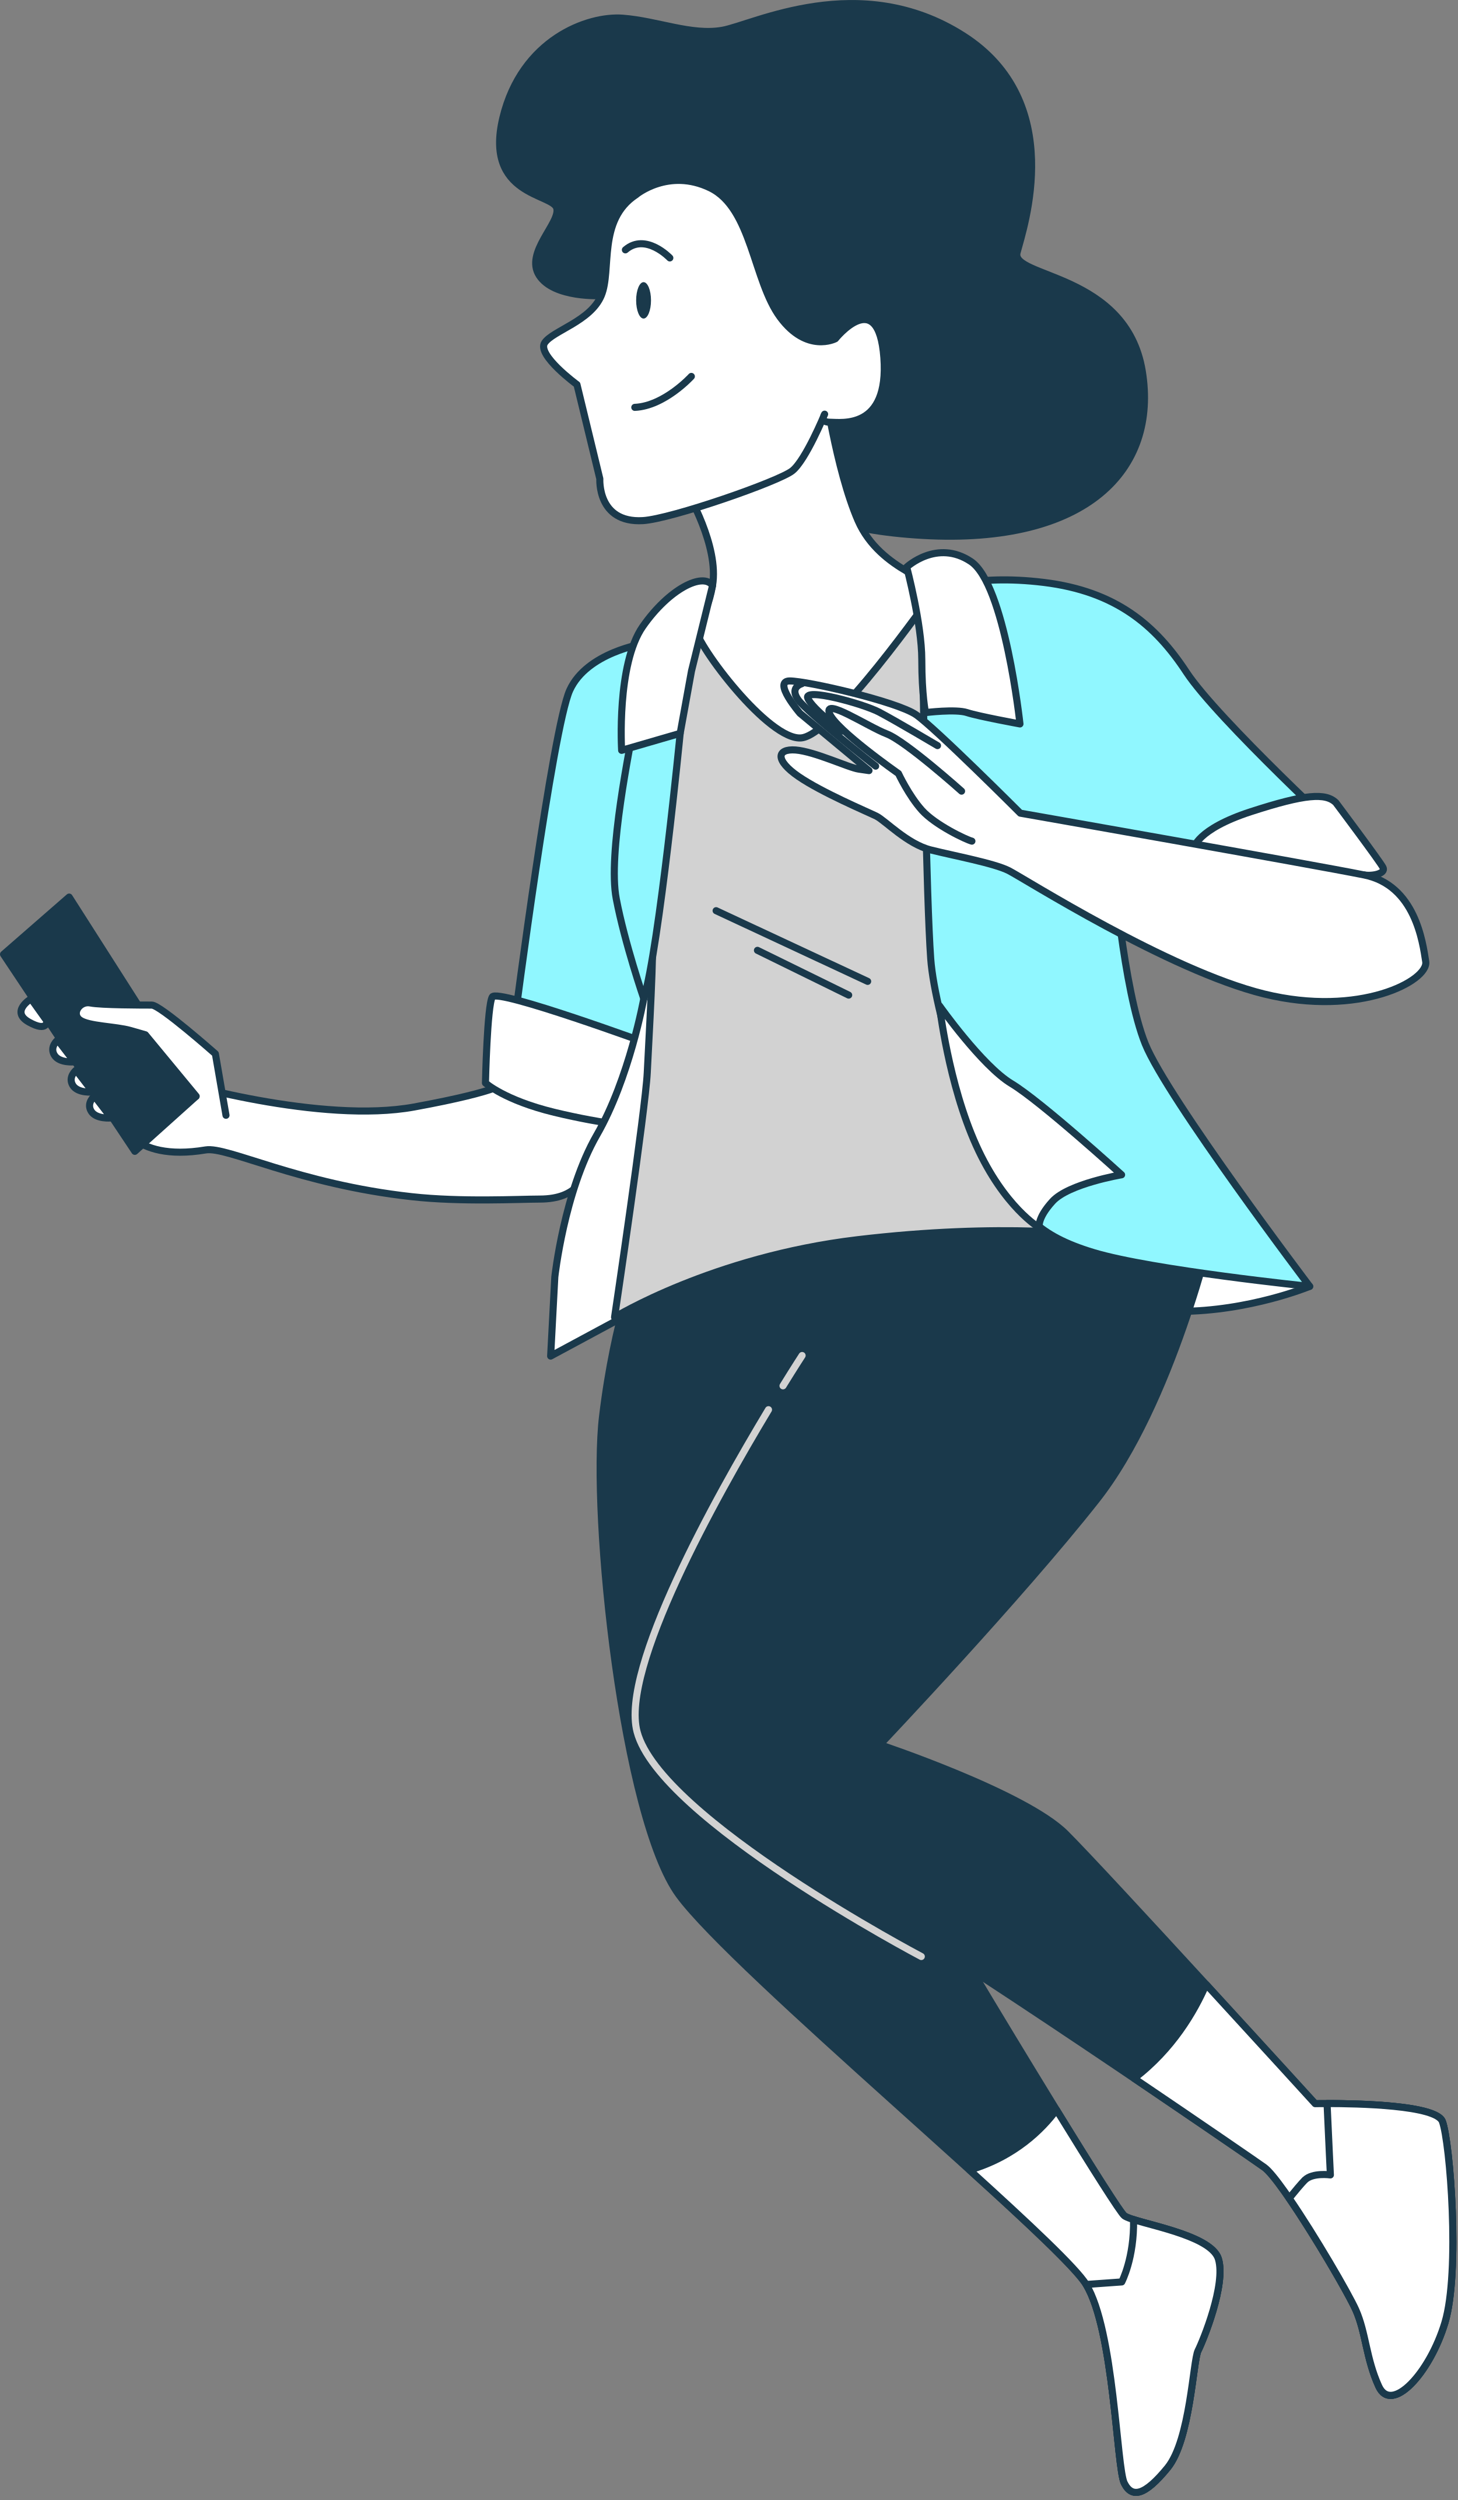 <svg width="206" height="353" viewBox="0 0 206 353" fill="none" xmlns="http://www.w3.org/2000/svg">
<rect x="0" y="0" width="206" height="353" fill="#808080" stroke="none"/>
<g clip-path="url(#clip0_840_36756)">
<path d="M84.94 41.74C84.94 41.74 78.28 42.12 76.19 38.89C74.1 35.66 79.23 31.47 78.66 29.38C78.09 27.29 68.39 27.67 71.05 16.64C73.71 5.61 83.03 2.19 87.98 2.57C92.92 2.95 97.68 5.04 102.05 4.28C106.42 3.52 121.45 -4.28 136.09 5.04C150.73 14.36 144.65 32.05 143.7 35.66C142.75 39.27 159.1 38.51 161.39 52.4C163.67 66.28 153.59 76.93 130.39 75.6C107.19 74.27 106.81 65.14 107.95 57.34C109.09 49.54 103.77 32.24 98.06 30.9C92.35 29.57 90.45 35.46 89.5 37.94C88.55 40.41 86.27 42.5 84.94 41.74Z" fill="#1A394B" stroke="#1A394B" stroke-linecap="round" stroke-linejoin="round"/>
<path d="M90.96 90.889C90.96 90.889 82.93 92.109 80.5 97.46C78.07 102.809 72.72 144.169 72.72 144.169L91.45 151.469C91.45 151.469 91.69 143.689 94.37 125.199C97.05 106.709 95.1 89.93 90.96 90.9V90.889Z" fill="#90F7FF" stroke="#1A394B" stroke-linecap="round" stroke-linejoin="round"/>
<path d="M185.04 181.64C185.04 181.64 176.53 185.17 166.57 185.17C156.61 185.17 159.72 175.21 159.93 174.38C160.14 173.55 178.81 178.12 185.04 181.64Z" fill="white" stroke="#1A394B" stroke-linecap="round" stroke-linejoin="round"/>
<path d="M163.16 169.039C163.16 169.039 145.9 199.959 135.83 210.749C125.76 221.539 122.17 231.959 122.17 231.959L116.78 240.589C116.78 240.589 128.29 261.439 128.29 262.519C128.29 263.599 157.41 311.779 158.85 312.859C160.29 313.939 171.07 315.379 172.15 318.969C173.23 322.569 169.99 330.479 169.27 331.909C168.55 333.349 168.19 344.489 164.96 348.449C161.72 352.409 159.93 352.759 158.85 350.609C157.77 348.449 157.41 329.039 153.46 322.569C149.5 316.099 103.84 278.349 95.93 267.559C88.02 256.769 83.45 213.919 85.14 199.959C86.83 186.009 90.17 178.029 90.17 178.029C90.17 178.029 124.69 156.099 163.16 169.039Z" fill="#1A394B" stroke="#1A394B" stroke-linecap="round" stroke-linejoin="round"/>
<path d="M149.27 297.92C154.27 306.05 158.33 312.47 158.85 312.86C160.29 313.94 171.07 315.38 172.15 318.97C173.23 322.57 169.99 330.48 169.27 331.91C168.55 333.35 168.19 344.49 164.96 348.45C161.72 352.41 159.93 352.76 158.85 350.61C157.77 348.45 157.41 329.04 153.46 322.56C152.05 320.26 145.37 314 136.99 306.41C143.45 304.5 147.31 300.57 149.27 297.92Z" fill="white" stroke="#1A394B" stroke-linecap="round" stroke-linejoin="round"/>
<path d="M158.49 322.21C158.49 322.21 160.27 318.83 160.16 313.41C163.46 314.45 171.25 315.95 172.15 318.98C173.23 322.58 169.99 330.49 169.27 331.92C168.55 333.36 168.19 344.5 164.96 348.46C161.72 352.42 159.93 352.77 158.85 350.62C157.77 348.46 157.41 329.05 153.46 322.57L158.49 322.21Z" fill="white" stroke="#1A394B" stroke-linecap="round" stroke-linejoin="round"/>
<path d="M130.44 175.87C115.7 186.66 90.53 237.35 91.25 241.31C91.97 245.27 108.87 261.44 120.73 267.92C132.6 274.39 176.1 304.23 178.62 306.03C181.14 307.83 190.13 322.93 191.56 326.16C193 329.4 193 332.99 194.8 336.95C196.6 340.91 201.99 335.15 204.15 327.96C206.31 320.77 204.87 302.43 203.79 299.56C202.71 296.69 185.81 297.04 185.81 297.04C185.81 297.04 156.33 264.68 150.57 258.93C144.82 253.18 124.32 246.35 124.32 246.35C124.32 246.35 144.1 225.5 154.88 211.83C165.67 198.17 171.42 173 171.42 173C171.42 173 144.45 169.04 134.03 169.4" fill="#1A394B"/>
<path d="M130.44 175.87C115.7 186.66 90.53 237.35 91.25 241.31C91.97 245.27 108.87 261.44 120.73 267.92C132.6 274.39 176.1 304.23 178.62 306.03C181.14 307.83 190.13 322.93 191.56 326.16C193 329.4 193 332.99 194.8 336.95C196.6 340.91 201.99 335.15 204.15 327.96C206.31 320.77 204.87 302.43 203.79 299.56C202.71 296.69 185.81 297.04 185.81 297.04C185.81 297.04 156.33 264.68 150.57 258.93C144.82 253.18 124.32 246.35 124.32 246.35C124.32 246.35 144.1 225.5 154.88 211.83C165.67 198.17 171.42 173 171.42 173C171.42 173 144.45 169.04 134.03 169.4" stroke="#1A394B" stroke-linecap="round" stroke-linejoin="round"/>
<path d="M108.58 199.051C101.1 211.471 87.65 235.561 90.01 244.521C93.25 256.831 130.17 276.261 130.17 276.261" stroke="#D2D2D2" stroke-linecap="round" stroke-linejoin="round"/>
<path d="M113.33 191.4C113.33 191.4 112.28 193.01 110.63 195.68" stroke="#D2D2D2" stroke-linecap="round" stroke-linejoin="round"/>
<path d="M170.41 280.199C178.48 288.989 185.82 297.039 185.82 297.039C185.82 297.039 202.72 296.679 203.8 299.559C204.88 302.439 206.32 320.769 204.16 327.959C202 335.149 196.61 340.899 194.81 336.949C193.01 332.989 193.01 329.399 191.57 326.159C190.13 322.919 181.14 307.819 178.63 306.029C177.61 305.299 169.88 299.979 160.24 293.469C165.65 289.339 168.74 284.049 170.41 280.199Z" fill="white" stroke="#1A394B" stroke-linecap="round" stroke-linejoin="round"/>
<path d="M184.37 307.82C185.45 306.74 187.97 307.1 187.97 307.1C187.97 307.1 187.76 302.87 187.5 297.02C191.8 297.02 202.92 297.23 203.79 299.55C204.87 302.43 206.31 320.76 204.15 327.95C201.99 335.14 196.6 340.89 194.8 336.94C193 332.98 193 329.39 191.56 326.15C190.54 323.86 185.76 315.65 182.15 310.4C182.92 309.45 183.83 308.36 184.37 307.81V307.82Z" fill="white" stroke="#1A394B" stroke-linecap="round" stroke-linejoin="round"/>
<path d="M16.75 157.91C16.75 157.91 18.36 164.16 29.06 162.37C32.14 161.86 42.09 167.19 58.15 168.97C65.18 169.75 73.38 169.31 76.22 169.31C79.06 169.31 80.47 168.48 81.42 167.66C82.37 166.84 87.92 151 87.92 151L75.04 146.51L71.49 152.77C71.49 152.77 71.34 153.96 58.51 156.31C45.5 158.69 24.93 152.89 22.21 151.83C19.49 150.77 16.63 156.62 16.75 157.92V157.91Z" fill="white" stroke="#1A394B" stroke-linecap="round" stroke-linejoin="round"/>
<path d="M92.18 147.571C92.18 147.571 70.29 139.541 69.56 140.761C68.83 141.981 68.59 152.921 68.59 152.921C68.59 152.921 71.27 155.351 78.32 157.061C85.37 158.761 90.97 159.251 90.97 159.251L92.19 147.571H92.18Z" fill="white" stroke="#1A394B" stroke-linecap="round" stroke-linejoin="round"/>
<path d="M9.77 126.67L27.72 154.79L19.05 162.57L0.5 134.75L9.77 126.67Z" fill="#1A394B" stroke="#1A394B" stroke-linecap="round" stroke-linejoin="round"/>
<path d="M27.72 154.789L20.54 146.109L18.45 145.509C16.36 144.909 12.47 144.909 11.27 144.009C10.07 143.109 11.27 141.319 12.77 141.619C14.27 141.919 20.25 141.919 21.45 141.919C22.65 141.919 30.43 148.799 30.43 148.799L31.93 157.479" fill="white"/>
<path d="M27.72 154.789L20.54 146.109L18.45 145.509C16.36 144.909 12.47 144.909 11.27 144.009C10.07 143.109 11.27 141.319 12.77 141.619C14.27 141.919 20.25 141.919 21.45 141.919C22.65 141.919 30.43 148.799 30.43 148.799L31.93 157.479" stroke="#1A394B" stroke-linecap="round" stroke-linejoin="round"/>
<path d="M4.39 141.029C4.39 141.029 1.4 142.819 4.09 144.319C6.78 145.819 6.61 144.139 6.61 144.139L4.39 141.029Z" fill="white" stroke="#1A394B" stroke-linecap="round" stroke-linejoin="round"/>
<path d="M8.15 146.85C8.15 146.85 6.97 147.8 7.68 148.98C8.39 150.16 10.52 149.93 10.52 149.93L8.16 146.86L8.15 146.85Z" fill="white" stroke="#1A394B" stroke-linecap="round" stroke-linejoin="round"/>
<path d="M10.75 151.109C10.75 151.109 9.57 152.059 10.28 153.239C10.99 154.419 13.12 154.189 13.12 154.189L10.76 151.119L10.75 151.109Z" fill="white" stroke="#1A394B" stroke-linecap="round" stroke-linejoin="round"/>
<path d="M13.35 154.77C13.35 154.77 12.17 155.72 12.88 156.9C13.59 158.08 15.72 157.85 15.72 157.85L13.36 154.78L13.35 154.77Z" fill="white" stroke="#1A394B" stroke-linecap="round" stroke-linejoin="round"/>
<path d="M90.96 140.999C90.96 140.999 88.94 152.249 84.32 160.269C79.7 168.299 78.39 180.309 78.39 180.309L77.8 191.479L93.09 183.249C93.09 183.249 92.67 154.619 94.13 149.509C95.59 144.399 96.81 132.239 94.62 133.449C92.43 134.669 90.97 140.989 90.97 140.989L90.96 140.999Z" fill="white" stroke="#1A394B" stroke-linecap="round" stroke-linejoin="round"/>
<path d="M100.21 85.781C100.21 85.781 97.53 86.511 95.83 91.131C94.13 95.751 91.94 125.431 92.18 130.051C92.42 134.671 91.69 146.351 91.45 151.461C91.21 156.571 86.83 186.001 86.83 186.001C86.83 186.001 100.7 177.491 121.13 175.051C141.56 172.621 155.19 174.321 156.89 174.811C158.59 175.301 145.7 149.271 144.97 129.561C144.24 109.851 147.16 84.551 136.46 83.581C125.76 82.611 117.73 81.881 114.81 81.631C111.89 81.391 100.21 85.771 100.21 85.771V85.781Z" fill="#D2D2D2" stroke="#1A394B" stroke-linecap="round" stroke-linejoin="round"/>
<path d="M101.18 128.59L122.59 138.57" stroke="#1A394B" stroke-linecap="round" stroke-linejoin="round"/>
<path d="M107.02 134.189L119.91 140.509" stroke="#1A394B" stroke-linecap="round" stroke-linejoin="round"/>
<path d="M116.39 53.91C116.39 53.91 118.08 66.24 121.22 73.49C124.36 80.74 133.06 82.19 132.1 83.4C131.13 84.61 117.84 103.71 113.24 104.19C108.65 104.67 98.49 91.14 98.25 88.72C98.01 86.3 99.7 88.24 100.67 82.68C101.64 77.12 97.04 69.38 97.04 69.38C97.04 69.38 116.14 57.78 116.38 53.91H116.39Z" fill="white" stroke="#1A394B" stroke-linecap="round" stroke-linejoin="round"/>
<path d="M89.88 27.481C89.88 27.481 94.44 23.681 100.34 26.531C106.24 29.381 106.43 39.651 110.23 44.791C114.03 49.931 118.03 47.831 118.03 47.831C118.03 47.831 124.12 40.221 124.88 50.491C125.64 60.761 118.79 59.621 117.27 59.621C115.75 59.621 116.51 58.481 116.51 58.481C116.51 58.481 113.85 64.951 111.95 66.471C110.05 67.991 94.84 73.271 90.84 73.511C84.37 73.891 84.75 67.611 84.75 67.611L81.52 54.301C81.52 54.301 75.81 50.121 76.96 48.401C78.1 46.691 83.43 45.361 84.95 41.741C86.47 38.131 84.38 31.091 89.89 27.481H89.88Z" fill="white" stroke="#1A394B" stroke-linecap="round" stroke-linejoin="round"/>
<path d="M97.68 53.15C97.68 53.15 93.88 57.33 89.69 57.52" stroke="#1A394B" stroke-linecap="round" stroke-linejoin="round"/>
<path d="M89.88 42.41C89.88 43.83 90.35 44.98 90.93 44.98C91.51 44.98 91.98 43.83 91.98 42.41C91.98 40.99 91.51 39.84 90.93 39.84C90.35 39.84 89.88 40.99 89.88 42.41Z" fill="#1A394B"/>
<path d="M94.64 36.42C94.64 36.42 91.22 32.81 88.36 35.28" stroke="#1A394B" stroke-linecap="round" stroke-linejoin="round"/>
<path d="M130.46 98.221C130.46 98.221 130.88 126.86 131.5 135.37C132.12 143.88 138.56 162.97 141.67 167.12C144.78 171.27 146.24 174.38 154.54 176.87C162.84 179.36 185.05 181.64 185.05 181.64C185.05 181.64 164.92 155.08 161.81 147.4C158.7 139.72 157.24 121.46 157.24 121.46L190.86 118.97C190.86 118.97 171.98 101.54 167.62 94.9C163.26 88.26 157.66 83.49 147.49 82.24C137.32 80.99 132.12 83.4 132.12 83.4L130.48 98.221H130.46Z" fill="#90F7FF" stroke="#1A394B" stroke-linecap="round" stroke-linejoin="round"/>
<path d="M128.11 80.08C128.11 80.08 130.24 88.08 130.24 93.15C130.24 98.22 130.77 100.62 130.77 100.62C130.77 100.62 135.04 100.09 136.64 100.62C138.24 101.15 144.11 102.22 144.11 102.22C144.11 102.22 141.98 82.48 137.17 79.28C132.37 76.08 128.1 80.08 128.1 80.08H128.11Z" fill="white" stroke="#1A394B" stroke-linecap="round" stroke-linejoin="round"/>
<path d="M96.1 103.561C96.1 103.561 93.15 133.711 90.96 141.011C90.96 141.011 88.28 133.231 87.07 126.901C85.85 120.571 89.02 105.491 89.75 101.361C90.48 97.221 95.4 96.531 96.1 103.571V103.561Z" fill="#90F7FF" stroke="#1A394B" stroke-linecap="round" stroke-linejoin="round"/>
<path d="M100.68 82.669L97.7 94.749L96.1 103.549L87.83 105.949C87.83 105.949 87.09 93.799 90.82 88.459C94.55 83.119 99.33 80.779 100.67 82.669H100.68Z" fill="white" stroke="#1A394B" stroke-linecap="round" stroke-linejoin="round"/>
<path d="M132.74 142.01C132.74 142.01 138.76 150.52 142.91 153.01C147.06 155.5 158.47 165.88 158.47 165.88C158.47 165.88 151 167.13 148.72 169.62C146.44 172.11 146.85 173.36 146.85 173.36C146.85 173.36 141.87 170.45 137.93 161.74C133.99 153.02 132.74 142.03 132.74 142.03V142.01Z" fill="white" stroke="#1A394B" stroke-linecap="round" stroke-linejoin="round"/>
<path d="M188.77 113.371C188.77 113.371 195 121.671 195.41 122.501C195.82 123.331 193.96 123.751 192.71 123.541C191.46 123.331 180.47 124.991 180.47 124.991L168.64 119.801C168.64 119.801 169.06 117.101 176.73 114.611C184.41 112.121 187.31 111.911 188.77 113.361V113.371Z" fill="white" stroke="#1A394B" stroke-linecap="round" stroke-linejoin="round"/>
<path d="M144.16 114.82C144.16 114.82 185.46 122.08 192.72 123.54C199.98 124.99 201.02 133.09 201.44 135.78C201.85 138.48 192.1 143.67 178.61 140.35C165.12 137.03 144.58 123.96 142.5 122.92C140.42 121.88 134.82 120.84 131.5 120.01C128.18 119.18 125.07 115.86 123.82 115.24C122.57 114.62 116.14 111.92 112.82 109.64C109.5 107.36 109.71 105.7 112.41 105.9C115.11 106.11 119.88 108.39 121.33 108.6L122.78 108.81L113.03 100.72C113.03 100.72 109.09 96.15 111.58 96.15C114.07 96.15 126.73 99.06 129.43 100.92C132.13 102.79 144.16 114.82 144.16 114.82Z" fill="white" stroke="#1A394B" stroke-linecap="round" stroke-linejoin="round"/>
<path d="M113.29 96.541C113.29 96.541 111.47 97.031 112.8 98.841C114.13 100.661 123.72 108.181 123.72 108.181" fill="white"/>
<path d="M113.29 96.541C113.29 96.541 111.47 97.031 112.8 98.841C114.13 100.661 123.72 108.181 123.72 108.181" stroke="#1A394B" stroke-linecap="round" stroke-linejoin="round"/>
<path d="M132.46 105.281C132.46 105.281 126.52 101.761 124.21 100.551C121.91 99.341 113.41 97.031 114.14 98.611C114.87 100.191 118.99 103.221 118.99 103.221" fill="white"/>
<path d="M132.46 105.281C132.46 105.281 126.52 101.761 124.21 100.551C121.91 99.341 113.41 97.031 114.14 98.611C114.87 100.191 118.99 103.221 118.99 103.221" stroke="#1A394B" stroke-linecap="round" stroke-linejoin="round"/>
<path d="M135.86 111.711C135.86 111.711 127.97 104.651 125.28 103.621C122.58 102.581 116.36 98.431 117.19 100.711C118.02 102.991 126.94 109.221 126.94 109.221C126.94 109.221 128.39 112.331 130.26 114.411C132.13 116.491 136.49 118.561 137.32 118.771" fill="white"/>
<path d="M135.86 111.711C135.86 111.711 127.97 104.651 125.28 103.621C122.58 102.581 116.36 98.431 117.19 100.711C118.02 102.991 126.94 109.221 126.94 109.221C126.94 109.221 128.39 112.331 130.26 114.411C132.13 116.491 136.49 118.561 137.32 118.771" stroke="#1A394B" stroke-linecap="round" stroke-linejoin="round"/>
</g>
<defs>
<clipPath id="clip0_840_36756">
<rect width="205.77" height="352.42" fill="white"/>
</clipPath>
</defs>
</svg>
